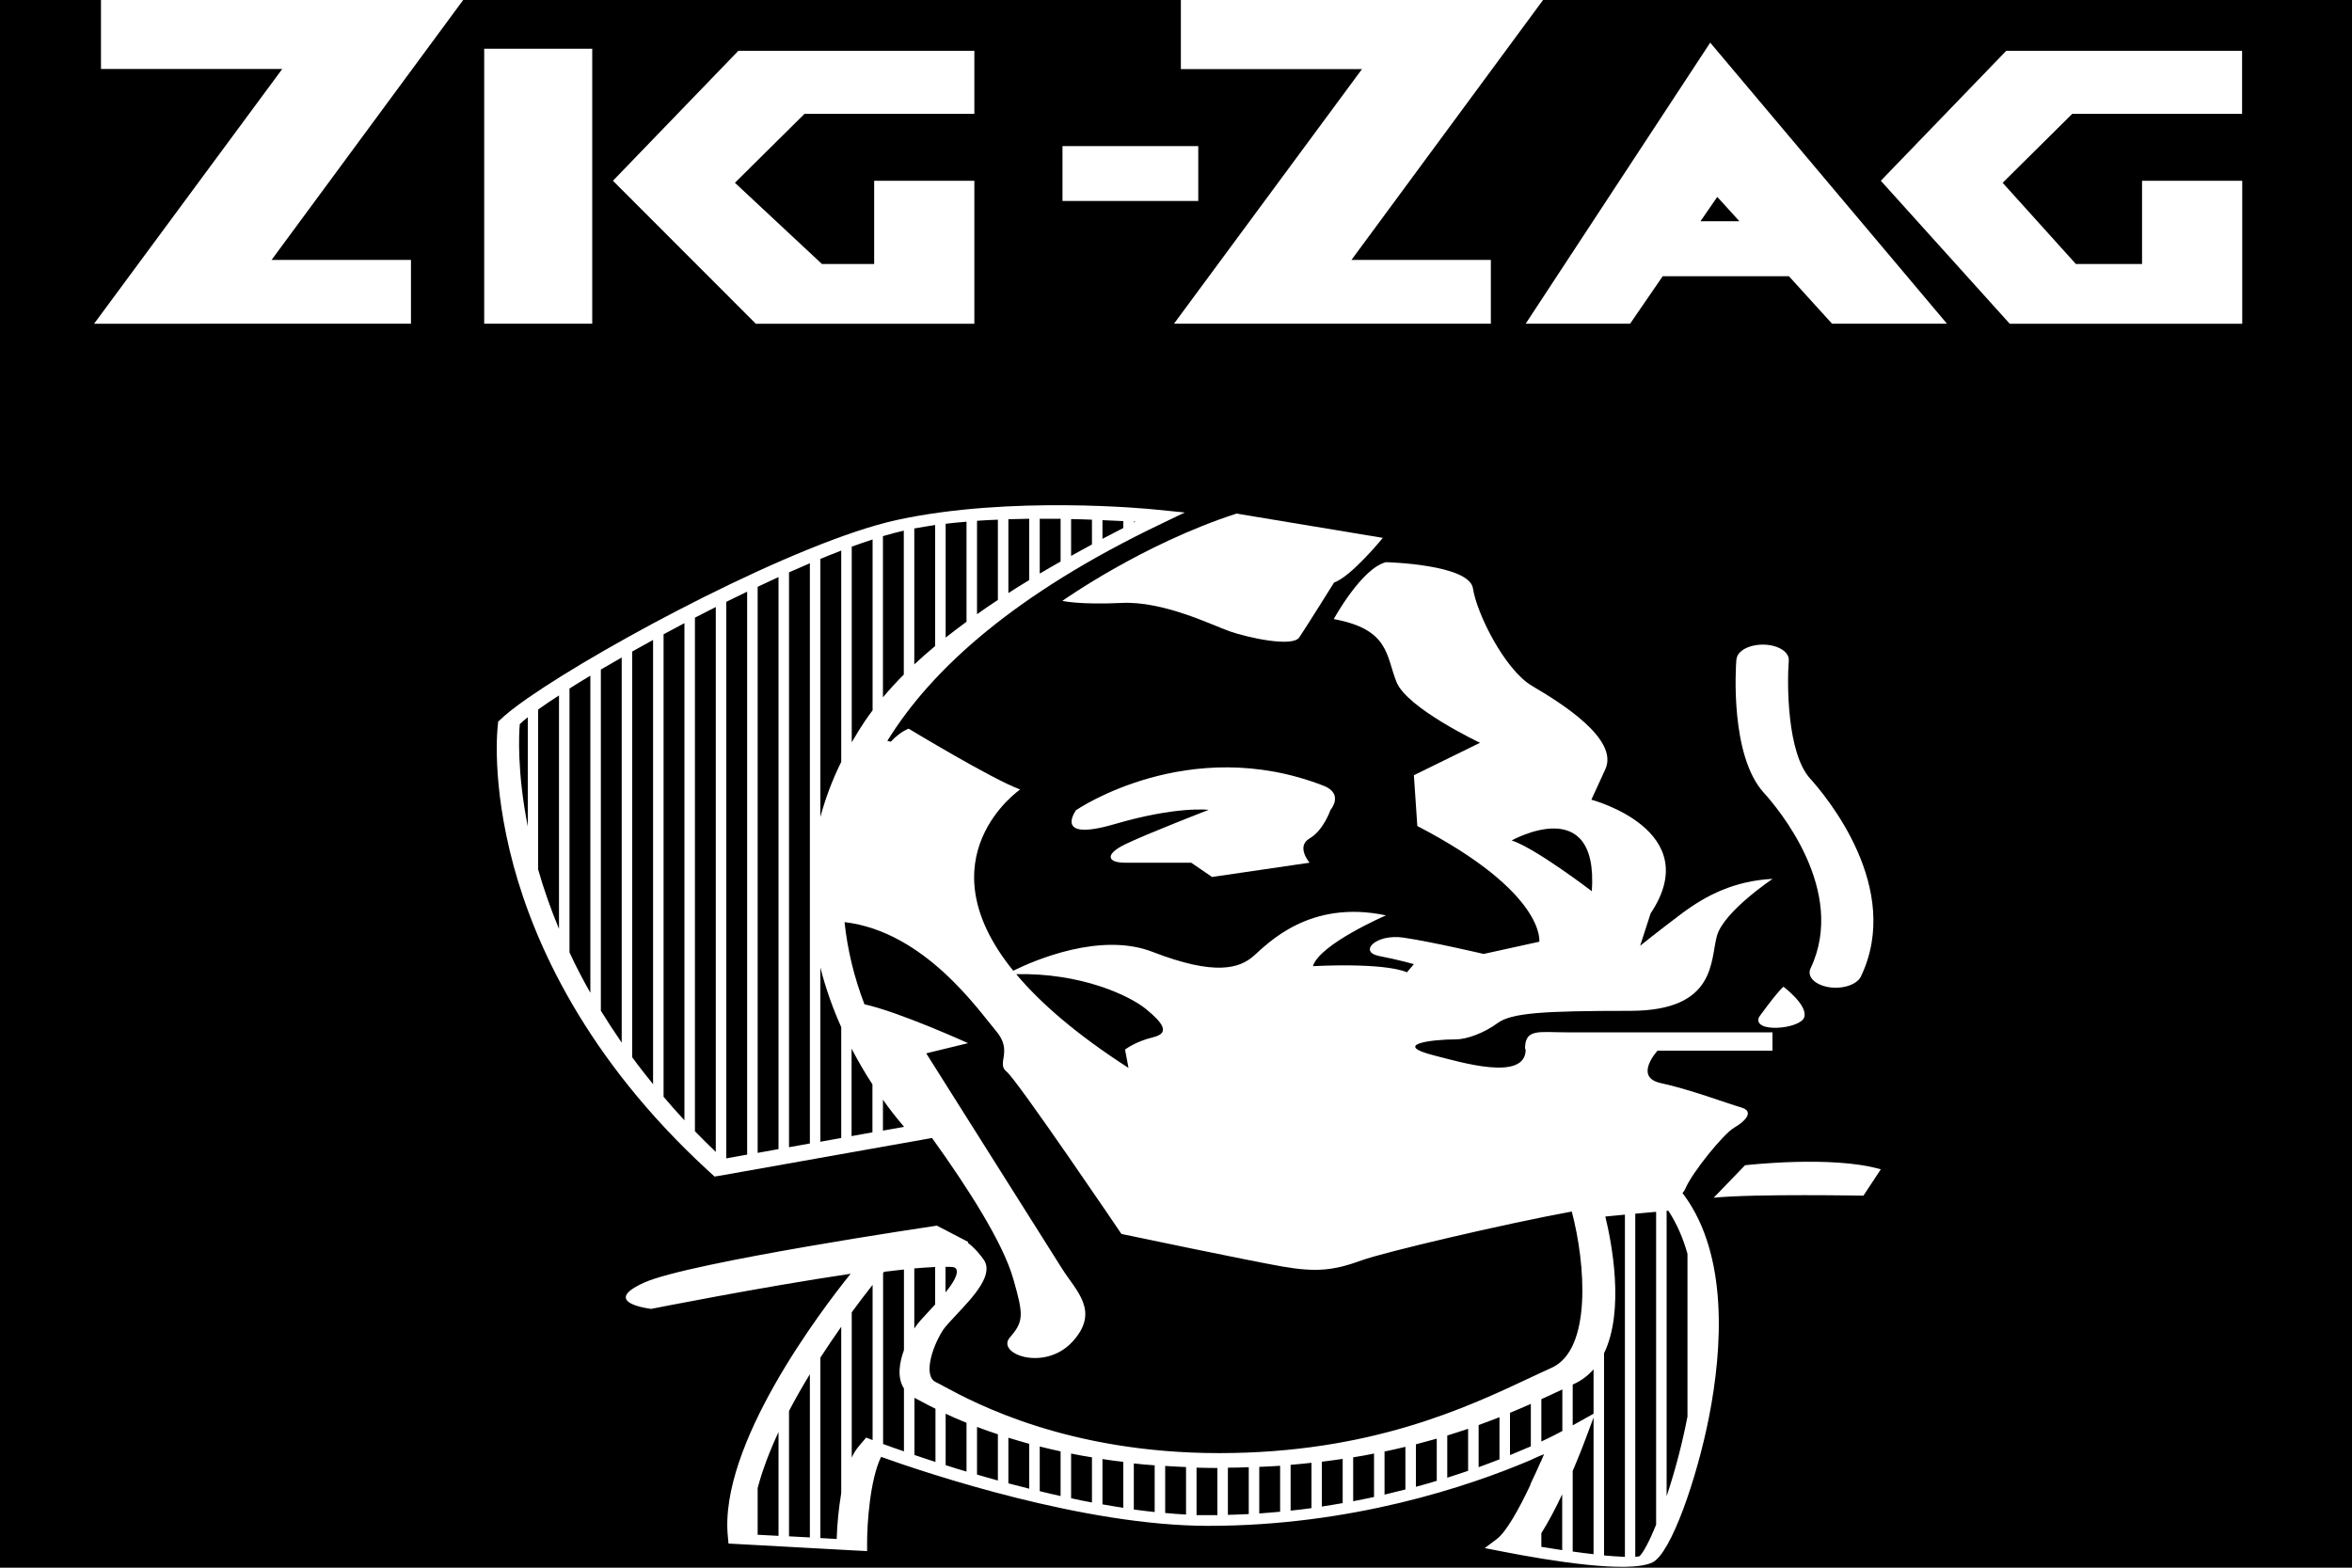 <svg viewBox="0 0 150 100" xmlns="http://www.w3.org/2000/svg" id="Layer_1"><defs><style>.cls-1{fill:#fff;fill-rule:evenodd;}</style></defs><rect height="100" width="150"></rect><path d="M6.44,0h23.1l-12.22,16.58h8.89v4.07H6L18,4.4H6.44V0ZM75.31,0h23.1l-12.22,16.58h8.89v4.07h-20.21l11.99-16.24h-11.55V0ZM37.77,20.65V3.11h-6.89v17.54h6.89ZM62.14,3.24h-15.05l-8,8.29,9.11,9.12h13.94v-9.12h-6.39v5.31h-3.33l-5.55-5.18,4.44-4.4h10.83V3.24ZM143,3.24h-15.05l-8,8.29,8.22,9.12h14.83v-9.12h-6.39v5.31h-4.22l-4.67-5.18,4.44-4.4h10.83V3.24h0Z" class="cls-1"></path><path d="M76.42,9.32v3.5h-8.66v-3.5h8.66ZM67.75,38.33s5.11-3.63,11.11-5.57l9.33,1.55s-2,2.46-3.11,2.85c0,0-1.78,2.85-2.22,3.5s-3.33,0-4.44-.39c-1.11-.39-4.22-1.94-6.89-1.81-2.67.13-3.78-.13-3.78-.13h0ZM109.07,2.72l-11.77,17.93h6.66l2.08-3.03h8.05l2.75,3.03h7.33l-15.1-17.93ZM108.45,14.11l1.07-1.55,1.41,1.55h-2.48ZM68.64,51.67s7.15-4.9,15.77-1.55c1.33.52.44,1.55.44,1.55,0,0-.44,1.3-1.33,1.81-.89.52,0,1.55,0,1.55l-6.22.91-1.33-.91h-4.22c-1.11,0-1.33-.52,0-1.17s5.33-2.2,5.33-2.2c0,0-2-.26-6,.91-4,1.17-2.44-.91-2.44-.91h0ZM110.74,42.04c-.05.62-.4,6.16,1.75,8.53.91,1,5.33,6.25,2.98,11.2-.25.52.27,1.05,1.16,1.2.89.14,1.8-.16,2.05-.68h0c2.7-5.65-2.23-11.51-3.24-12.63-1.46-1.61-1.48-5.98-1.36-7.53.04-.54-.67-.99-1.59-1.01s-1.7.39-1.74.93h0ZM112.18,64.88s1.11-1.55,1.56-1.94c0,0,1.56,1.17,1.33,1.94s-3.33,1.04-2.89,0h0ZM109.29,76.4l2-2.07s5.55-.65,8.66.26l-1.11,1.68s-6.89-.13-9.55.13h0Z" class="cls-1"></path><path d="M97.3,66.95c0,2.08-4.22.78-5.78.39-2.84-.71-.22-1.04,1.33-1.04.67,0,1.78-.39,2.66-1.04.89-.65,2.89-.78,8.44-.78s5.11-3.24,5.55-4.79c.44-1.55,3.55-3.63,3.55-3.63-2.44.13-4.22,1.04-5.78,2.2-1.56,1.17-2.67,2.07-2.67,2.07l.67-2.07c3.55-5.31-3.78-7.25-3.78-7.25l.89-1.94c.89-1.94-2.89-4.27-4.66-5.31s-3.55-4.66-3.78-6.22c-.22-1.55-5.55-1.68-5.55-1.68-1.56.39-3.33,3.63-3.33,3.63,3.55.65,3.33,2.33,4,4.01s5.33,3.88,5.33,3.88l-4.22,2.07.22,3.24c8.22,4.27,7.78,7.38,7.78,7.38l-3.55.78s-3.33-.78-5.11-1.04-2.89.91-1.56,1.17,2.22.52,2.22.52l-.44.52c-1.56-.65-6-.39-6-.39.44-1.42,4.66-3.24,4.66-3.24-4.89-1.04-7.55,1.81-8.44,2.59s-2.44,1.29-6.44-.26c-3.31-1.29-7.53.53-8.89,1.2-5.86-7.23.44-11.56.44-11.56-1.78-.65-7.11-3.88-7.11-3.88-.42.17-.8.47-1.14.83l-.22-.05c2.86-4.64,8.21-9.42,17.47-13.85l1.5-.72-1.91-.19c-.37-.04-9.21-.91-16.46.67-6.31,1.38-18.56,7.9-23.53,11.36h-.03v.02c-.8.56-1.41,1.04-1.77,1.4l-.1.1v.12c-.03.15-.45,3.71.99,9.04,1.33,4.91,4.57,12.28,12.46,19.51l.36.33.65-.11,13.11-2.33.11-.02c2.28,3.17,4.52,6.67,5.18,8.98.67,2.33.67,2.72-.22,3.75-.89,1.04,2.22,2.2,4,.26,1.78-1.94.22-3.24-.67-4.66-.89-1.42-8.66-13.73-8.66-13.73l2.67-.65s-4.36-1.98-6.61-2.48c-.66-1.72-1.08-3.47-1.27-5.24,5.13.6,8.6,5.7,9.66,6.94,1.11,1.29,0,2.07.67,2.59.67.52,7.33,10.36,7.33,10.36,0,0,8,1.68,10.22,2.07s3.33.26,5.11-.39c1.4-.51,9.03-2.31,13.39-3.11.88,3.31,1.29,8.79-1.27,9.96-.43.19-.88.41-1.36.63-4.08,1.92-10.23,4.82-19.86,4.82s-15.57-3.19-17.52-4.24c-.24-.13-.42-.23-.57-.3-.72-.35-.33-2.03.48-3.31.14-.21.47-.57.82-.94,1.14-1.21,2.42-2.58,1.79-3.53-.16-.24-.57-.76-1.03-1.1l.03-.05-2-1.04s-15.77,2.33-18.66,3.63c-2.89,1.3.44,1.68.44,1.68,0,0,6.98-1.39,12.72-2.24-1.87,2.32-8.42,10.93-7.83,16.77l.04.44.76.04,7.11.39.97.05v-.57c0-1.11.17-3.95.89-5.44,3.07,1.1,12.98,4.4,20.87,4.4,9.14,0,16.61-2.52,20.52-4.18,0,0,.54-.26.89-.39-.07.16-.13.32-.2.48v-.02c-.18.41-.45,1-.67,1.46v.04c-.74,1.57-1.55,3.01-2.14,3.45l-.77.58,1.19.23c2.91.57,8.02,1.41,9.51.68,1.18-.57,2.85-5.39,3.62-9.36.83-4.28,1.22-10.19-1.59-14.04l-.12-.16c.08-.08.14-.18.19-.29.44-1.04,2.44-3.5,3.11-3.88s1.33-1.04.44-1.29c-.89-.26-3.33-1.17-5.11-1.55s-.22-2.07-.22-2.07h7.33v-1.17h-13.11c-1.78,0-2.67-.26-2.67,1.04h0ZM96.41,53.61s5.55-3.11,5.11,3.24c0,0-3.55-2.72-5.11-3.24ZM33.66,52.72c-.7-3.54-.56-5.97-.51-6.53.14-.13.31-.28.51-.44v6.97ZM35.65,59.25c-.52-1.25-.97-2.52-1.33-3.79v-10.2c.39-.28.83-.58,1.33-.9v14.9h0ZM37.65,63.33c-.48-.85-.93-1.71-1.33-2.58v-16.83c.44-.28.88-.55,1.33-.82v20.23h0ZM39.65,66.51c-.47-.68-.91-1.36-1.33-2.04v-21.76c.43-.25.87-.51,1.33-.77v24.57h0ZM41.65,69.16c-.46-.57-.91-1.14-1.33-1.72v-25.88c.43-.24.88-.49,1.33-.74v28.34ZM43.65,71.46c-.46-.49-.9-.99-1.33-1.5v-29.5c.44-.24.88-.47,1.33-.71v31.71ZM45.65,73.48c-.46-.44-.9-.88-1.33-1.32v-32.76c.44-.23.89-.46,1.33-.68v34.76h0ZM56.31,70.15c.41.58.86,1.16,1.35,1.73l-1.35.24v-1.97h0ZM54.31,66.89c.4.77.84,1.53,1.33,2.28v3.06l-1.33.24v-5.58ZM47.65,73.65l-1.33.24v-35.5c.44-.22.89-.44,1.33-.65v35.91h0ZM49.65,73.3l-1.33.24v-36.11c.45-.21.89-.42,1.33-.62v36.49ZM51.65,72.94l-1.33.24v-36.67c.45-.2.89-.39,1.33-.58v37.02h0ZM53.65,72.59l-1.33.24v-11.11c.35,1.37.81,2.64,1.33,3.8v7.07ZM53.65,48.6c-.57,1.15-1.01,2.33-1.33,3.51v-16.46c.46-.19.9-.36,1.33-.53v13.48h0ZM72.31,33.27h.11s-.11.06-.11.06v-.06h0ZM70.31,33.18c.48.02.93.04,1.33.06v.44c-.45.23-.89.46-1.33.69v-1.2h0ZM68.31,33.11c.46.01.91.02,1.33.04v1.58c-.45.24-.89.49-1.33.73v-2.34h0ZM66.31,33.09c.45,0,.9,0,1.33,0v2.73c-.45.26-.9.51-1.33.77v-3.51ZM64.31,33.12c.45-.01.89-.02,1.33-.03v3.91c-.45.27-.89.55-1.33.83v-4.71ZM62.31,33.22c.44-.03.89-.06,1.33-.07v5.12c-.46.3-.9.6-1.33.91v-5.95ZM60.31,33.41c.44-.05.89-.1,1.33-.13v6.38c-.46.34-.9.67-1.33,1.01v-7.26h0ZM58.31,33.71c.43-.08.88-.15,1.33-.22v7.72c-.46.38-.91.78-1.33,1.17v-8.67h0ZM55.65,45.31c-.16.21-.31.43-.46.64-.31.46-.6.93-.87,1.4v-12.48c.46-.17.91-.32,1.33-.46v10.91h0ZM56.31,34.2c.47-.14.92-.26,1.33-.35v9.18c-.47.47-.92.96-1.33,1.45v-10.28h0ZM73.53,66.17c-1.11.26-1.78.78-1.78.78l.22,1.17c-3.35-2.16-5.64-4.16-7.16-5.98,4.13-.09,7.21,1.36,8.27,2.22,1.11.91,1.56,1.55.44,1.81ZM60.31,80.81c.16,0,.31,0,.44.01h0c.17.03.2.08.22.11.2.29-.18.91-.67,1.51v-1.63h0ZM49.65,97.97l-1.33-.07v-2.98c.31-1.17.77-2.37,1.33-3.57v6.62ZM51.65,98.07l-1.33-.07v-8c.42-.8.87-1.59,1.33-2.34v10.41h0ZM53.65,95.24c-.16.97-.26,1.95-.29,2.93l-1.04-.06v-11.51c.46-.71.91-1.37,1.33-1.97v10.61ZM55.65,91.86l-.41-.16-.45.53c-.2.24-.36.49-.47.75v-9.27c.43-.59.87-1.17,1.33-1.75v9.9h0ZM58.31,80.91c.44-.04.89-.07,1.33-.09v2.39c-.13.14-.26.28-.37.4-.4.43-.75.8-.93,1.09,0,0-.02.02-.03.04v-3.82h0ZM57.65,86.12c-.29.79-.45,1.75,0,2.45v4.01c-.45-.15-.89-.31-1.33-.47v-10.92l.08-.07c.43-.05.85-.1,1.25-.14v5.14h0ZM59.65,93.25c-.45-.14-.89-.29-1.33-.44v-3.65s.04.03.07.04c.11.06.29.15.51.27.21.11.46.25.76.39v3.39h0ZM61.64,93.87c-.47-.14-.91-.27-1.33-.41v-3.28c.39.18.83.38,1.33.58v3.11ZM63.64,94.44c-.46-.13-.9-.25-1.33-.38v-3.04c.41.16.86.32,1.33.47v2.94ZM65.64,94.96c-.45-.11-.89-.23-1.33-.34v-2.91c.42.13.87.26,1.33.39v2.86h0ZM67.64,95.43c-.45-.1-.89-.2-1.33-.31v-2.85c.43.11.87.21,1.33.31v2.84ZM69.64,95.84c-.45-.08-.89-.17-1.33-.27v-2.85c.43.09.88.17,1.33.24v2.87h0ZM71.64,96.18c-.45-.07-.89-.14-1.33-.22v-2.89c.43.07.88.13,1.33.18v2.92h0ZM73.64,96.45c-.45-.05-.89-.1-1.33-.16v-2.94c.43.05.88.09,1.33.12v2.98ZM75.64,96.61c-.45-.02-.89-.06-1.33-.1v-3c.44.03.88.05,1.33.07v3.02h0ZM77.64,96.65c-.44,0-.89,0-1.33,0v-3.03c.44.01.88.02,1.33.02v3.02ZM106.29,77.23h.11c.54.82.94,1.75,1.22,2.75v10.38c-.33,1.7-.77,3.4-1.33,5.08v-18.22ZM79.64,96.58c-.44.02-.88.04-1.33.05v-3.01c.45,0,.9-.01,1.33-.03v2.98ZM81.64,96.43c-.44.04-.88.08-1.33.11v-2.97c.45-.02.9-.04,1.33-.07v2.94ZM83.64,96.2c-.44.06-.88.12-1.33.16v-2.92c.45-.04.9-.08,1.33-.13v2.88ZM85.63,95.88c-.44.08-.88.15-1.33.22v-2.86c.45-.06.9-.11,1.33-.18v2.82ZM87.63,95.49c-.44.09-.88.19-1.33.27v-2.8c.45-.07.9-.15,1.33-.24v2.77h0ZM89.63,95.01c-.43.11-.88.22-1.33.33v-2.75c.46-.1.9-.19,1.33-.3v2.72ZM91.63,94.46c-.43.13-.88.26-1.33.38v-2.71c.46-.12.9-.24,1.33-.36v2.7ZM93.63,93.82c-.43.15-.87.29-1.33.44v-2.69c.46-.14.9-.29,1.33-.43v2.69ZM95.63,93.09c-.42.16-.86.33-1.33.5v-2.69c.45-.16.89-.33,1.33-.5v2.69ZM97.63,92.26c-.39.17-.84.36-1.33.56v-2.7c.46-.19.91-.38,1.33-.57v2.71h0ZM99.63,98.88c-.45-.07-.89-.14-1.33-.21v-.87c.46-.73.92-1.61,1.33-2.48v3.56ZM99.63,91.29h-.01s-.48.27-1.32.66v-2.7c.24-.11.47-.22.7-.32l.64-.3v2.67ZM101.63,99.14c-.45-.05-.89-.11-1.33-.17v-5.14c.43-1.01.74-1.82.82-2.04l.51-1.37v8.73h0ZM104.29,77.42l1.33-.12v19.96c-.43,1.06-.82,1.78-1.06,2.01-.09.02-.18.03-.27.04v-21.88ZM102.29,86.34c1.35-2.76.48-7.15.09-8.74l1.25-.12v21.83c-.45-.02-.89-.05-1.33-.09v-12.88ZM101.63,90.18l-1.33.74v-2.6l.04-.02c.52-.23.94-.56,1.29-.95v2.84h0Z" class="cls-1"></path></svg>